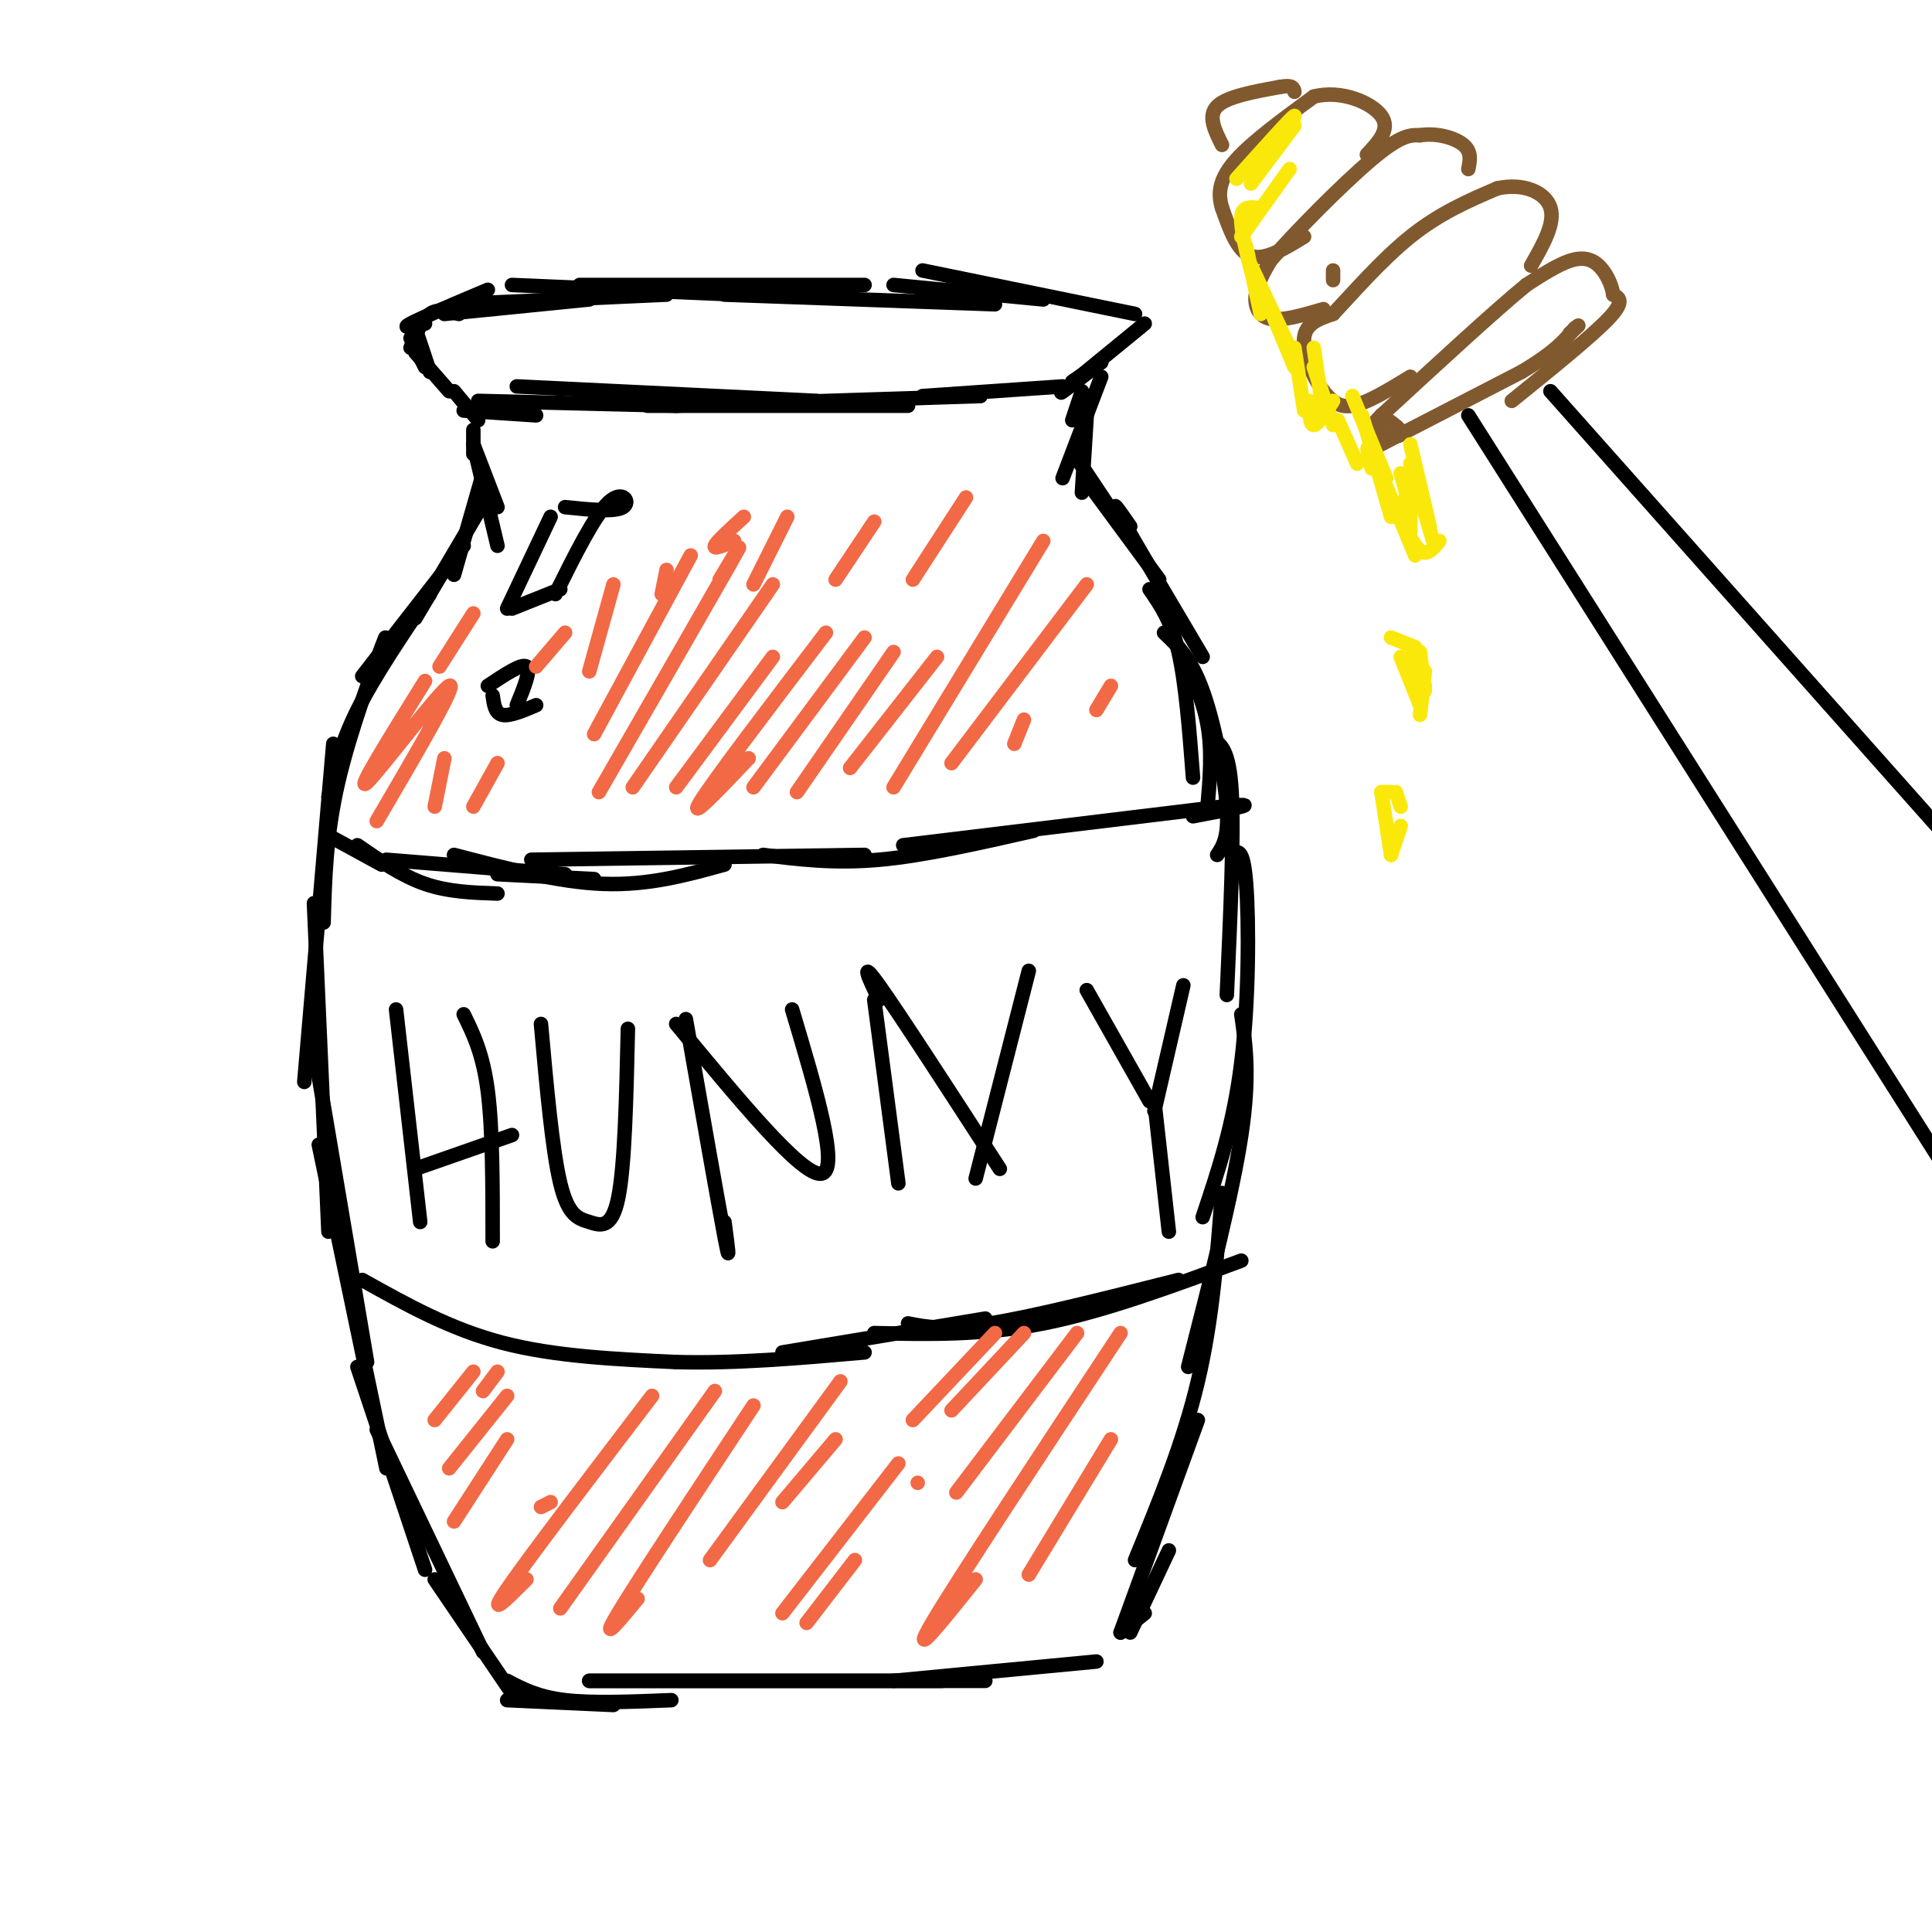 <svg viewBox='0 0 400 400' version='1.1' xmlns='http://www.w3.org/2000/svg' xmlns:xlink='http://www.w3.org/1999/xlink'><g fill='none' stroke='rgb(0,0,0)' stroke-width='3' stroke-linecap='round' stroke-linejoin='round'><path d='M95,65c-2.167,-0.583 -4.333,-1.167 -6,0c-1.667,1.167 -2.833,4.083 -4,7'/><path d='M85,70c0.000,0.000 3.000,6.000 3,6'/><path d='M86,73c0.000,0.000 7.000,8.000 7,8'/><path d='M89,77c0.000,0.000 -3.000,-9.000 -3,-9'/><path d='M88,67c-2.583,0.583 -5.167,1.167 -3,0c2.167,-1.167 9.083,-4.083 16,-7'/><path d='M92,65c0.000,0.000 30.000,-3.000 30,-3'/><path d='M94,63c0.000,0.000 44.000,-2.000 44,-2'/><path d='M106,59c0.000,0.000 47.000,2.000 47,2'/><path d='M120,59c0.000,0.000 59.000,0.000 59,0'/><path d='M150,61c0.000,0.000 56.000,2.000 56,2'/><path d='M185,59c0.000,0.000 31.000,3.000 31,3'/><path d='M191,56c0.000,0.000 44.000,9.000 44,9'/><path d='M94,81c0.000,0.000 5.000,6.000 5,6'/><path d='M96,85c0.000,0.000 15.000,1.000 15,1'/><path d='M99,83c0.000,0.000 41.000,1.000 41,1'/><path d='M107,80c0.000,0.000 62.000,3.000 62,3'/><path d='M134,84c0.000,0.000 54.000,0.000 54,0'/><path d='M140,84c0.000,0.000 63.000,-2.000 63,-2'/><path d='M191,82c0.000,0.000 29.000,-2.000 29,-2'/><path d='M237,67c-7.750,6.333 -15.500,12.667 -17,14c-1.500,1.333 3.250,-2.333 8,-6'/><path d='M228,75c0.333,-0.333 -2.833,1.833 -6,4'/><path d='M98,89c0.000,0.000 0.000,5.000 0,5'/><path d='M98,92c0.000,0.000 5.000,13.000 5,13'/><path d='M98,92c0.000,0.000 5.000,21.000 5,21'/><path d='M100,98c0.000,0.000 -6.000,21.000 -6,21'/><path d='M99,106c0.000,0.000 -13.000,22.000 -13,22'/><path d='M96,113c0.000,0.000 -21.000,27.000 -21,27'/><path d='M89,123c-5.750,8.500 -11.500,17.000 -15,24c-3.500,7.000 -4.750,12.500 -6,18'/><path d='M78,137c1.356,-3.733 2.711,-7.467 1,-3c-1.711,4.467 -6.489,17.133 -9,28c-2.511,10.867 -2.756,19.933 -3,29'/><path d='M69,154c0.000,0.000 -6.000,70.000 -6,70'/><path d='M65,187c0.000,0.000 3.000,68.000 3,68'/><path d='M65,217c0.000,0.000 11.000,65.000 11,65'/><path d='M66,237c0.000,0.000 14.000,67.000 14,67'/><path d='M74,283c0.000,0.000 14.000,42.000 14,42'/><path d='M78,296c0.000,0.000 22.000,46.000 22,46'/><path d='M90,327c0.000,0.000 17.000,25.000 17,25'/><path d='M105,352c0.000,0.000 22.000,1.000 22,1'/><path d='M105,348c3.167,1.667 6.333,3.333 12,4c5.667,0.667 13.833,0.333 22,0'/><path d='M122,348c0.000,0.000 73.000,0.000 73,0'/><path d='M122,348c0.000,0.000 82.000,0.000 82,0'/><path d='M185,348c0.000,0.000 42.000,-4.000 42,-4'/><path d='M224,81c0.000,0.000 -2.000,6.000 -2,6'/><path d='M228,78c0.000,0.000 -8.000,21.000 -8,21'/><path d='M225,86c0.000,0.000 -1.000,16.000 -1,16'/><path d='M223,95c0.000,0.000 8.000,12.000 8,12'/><path d='M226,101c0.000,0.000 14.000,19.000 14,19'/><path d='M234,109c-2.250,-3.250 -4.500,-6.500 -2,-2c2.500,4.500 9.750,16.750 17,29'/><path d='M238,122c2.250,3.250 4.500,6.500 6,13c1.500,6.500 2.250,16.250 3,26'/><path d='M244,134c2.500,5.250 5.000,10.500 6,16c1.000,5.500 0.500,11.250 0,17'/><path d='M241,131c2.778,2.622 5.556,5.244 8,12c2.444,6.756 4.556,17.644 5,24c0.444,6.356 -0.778,8.178 -2,10'/><path d='M251,153c1.750,1.083 3.500,2.167 4,11c0.500,8.833 -0.250,25.417 -1,42'/><path d='M255,177c1.200,-0.867 2.400,-1.733 3,6c0.600,7.733 0.600,24.067 -1,37c-1.600,12.933 -4.800,22.467 -8,32'/><path d='M257,210c0.917,6.417 1.833,12.833 0,25c-1.833,12.167 -6.417,30.083 -11,48'/><path d='M253,247c-1.000,13.167 -2.000,26.333 -5,39c-3.000,12.667 -8.000,24.833 -13,37'/><path d='M248,294c0.000,0.000 -16.000,44.000 -16,44'/><path d='M242,321c0.000,0.000 -8.000,17.000 -8,17'/><path d='M237,334c0.000,0.000 -5.000,4.000 -5,4'/><path d='M68,173c0.000,0.000 11.000,6.000 11,6'/><path d='M74,175c4.583,3.167 9.167,6.333 14,8c4.833,1.667 9.917,1.833 15,2'/><path d='M80,178c0.000,0.000 37.000,3.000 37,3'/><path d='M103,181c0.000,0.000 20.000,1.000 20,1'/><path d='M94,177c10.833,2.833 21.667,5.667 31,6c9.333,0.333 17.167,-1.833 25,-4'/><path d='M110,178c0.000,0.000 69.000,-1.000 69,-1'/><path d='M158,177c7.333,0.917 14.667,1.833 24,1c9.333,-0.833 20.667,-3.417 32,-6'/><path d='M187,175c0.000,0.000 66.000,-8.000 66,-8'/><path d='M253,167c10.000,-1.000 2.000,0.500 -6,2'/><path d='M75,265c9.083,5.083 18.167,10.167 29,13c10.833,2.833 23.417,3.417 36,4'/><path d='M140,282c12.500,0.333 25.750,-0.833 39,-2'/><path d='M162,280c0.000,0.000 42.000,-7.000 42,-7'/><path d='M188,274c3.833,0.750 7.667,1.500 17,0c9.333,-1.500 24.167,-5.250 39,-9'/><path d='M257,261c-14.167,5.250 -28.333,10.500 -41,13c-12.667,2.500 -23.833,2.250 -35,2'/><path d='M82,209c0.000,0.000 5.000,44.000 5,44'/><path d='M96,210c2.000,4.083 4.000,8.167 5,16c1.000,7.833 1.000,19.417 1,31'/><path d='M86,242c0.000,0.000 20.000,-7.000 20,-7'/><path d='M112,212c1.179,13.101 2.357,26.202 4,33c1.643,6.798 3.750,7.292 6,8c2.250,0.708 4.643,1.631 6,-5c1.357,-6.631 1.679,-20.815 2,-35'/><path d='M142,211c3.333,19.000 6.667,38.000 8,45c1.333,7.000 0.667,2.000 0,-3'/><path d='M140,212c13.000,15.750 26.000,31.500 30,31c4.000,-0.500 -1.000,-17.250 -6,-34'/><path d='M181,207c0.000,0.000 5.000,38.000 5,38'/><path d='M182,207c-2.083,-4.417 -4.167,-8.833 0,-3c4.167,5.833 14.583,21.917 25,38'/><path d='M213,201c0.000,0.000 -11.000,43.000 -11,43'/><path d='M225,205c0.000,0.000 13.000,23.000 13,23'/><path d='M245,204c0.000,0.000 -6.000,26.000 -6,26'/><path d='M239,228c0.000,0.000 3.000,27.000 3,27'/><path d='M117,105c5.156,0.533 10.311,1.067 12,0c1.689,-1.067 -0.089,-3.733 -3,-1c-2.911,2.733 -6.956,10.867 -11,19'/><path d='M114,107c0.000,0.000 -9.000,19.000 -9,19'/><path d='M106,126c0.000,0.000 10.000,-4.000 10,-4'/><path d='M101,142c3.500,-2.333 7.000,-4.667 8,-4c1.000,0.667 -0.500,4.333 -2,8'/><path d='M102,144c0.250,1.833 0.500,3.667 2,4c1.500,0.333 4.250,-0.833 7,-2'/></g>
<g fill='none' stroke='rgb(242,105,70)' stroke-width='3' stroke-linecap='round' stroke-linejoin='round'><path d='M98,284c0.000,0.000 -8.000,10.000 -8,10'/><path d='M103,284c0.000,0.000 -3.000,4.000 -3,4'/><path d='M105,289c0.000,0.000 -12.000,15.000 -12,15'/><path d='M105,298c0.000,0.000 -11.000,17.000 -11,17'/><path d='M112,312c0.000,0.000 2.000,-1.000 2,-1'/><path d='M135,289c-12.833,16.833 -25.667,33.667 -30,40c-4.333,6.333 -0.167,2.167 4,-2'/><path d='M148,288c0.000,0.000 -32.000,45.000 -32,45'/><path d='M156,291c-12.000,18.167 -24.000,36.333 -28,43c-4.000,6.667 0.000,1.833 4,-3'/><path d='M174,286c0.000,0.000 -27.000,37.000 -27,37'/><path d='M173,298c0.000,0.000 -11.000,13.000 -11,13'/><path d='M206,276c0.000,0.000 -17.000,18.000 -17,18'/><path d='M212,276c0.000,0.000 -15.000,16.000 -15,16'/><path d='M223,276c0.000,0.000 -25.000,33.000 -25,33'/><path d='M186,303c0.000,0.000 -24.000,31.000 -24,31'/><path d='M190,307c0.000,0.000 0.000,0.000 0,0'/><path d='M177,323c0.000,0.000 -10.000,13.000 -10,13'/><path d='M232,276c-17.000,25.750 -34.000,51.500 -39,60c-5.000,8.500 2.000,-0.250 9,-9'/><path d='M230,298c0.000,0.000 -17.000,28.000 -17,28'/><path d='M88,141c-7.289,11.711 -14.578,23.422 -12,21c2.578,-2.422 15.022,-18.978 17,-20c1.978,-1.022 -6.511,13.489 -15,28'/><path d='M92,157c0.000,0.000 -2.000,10.000 -2,10'/><path d='M103,158c0.000,0.000 -5.000,9.000 -5,9'/><path d='M143,115c0.000,0.000 -20.000,37.000 -20,37'/><path d='M149,120c3.083,-5.167 6.167,-10.333 2,-3c-4.167,7.333 -15.583,27.167 -27,47'/><path d='M160,121c0.000,0.000 -29.000,42.000 -29,42'/><path d='M160,136c0.000,0.000 -20.000,27.000 -20,27'/><path d='M171,131c-11.667,15.333 -23.333,30.667 -26,35c-2.667,4.333 3.667,-2.333 10,-9'/><path d='M179,132c0.000,0.000 -23.000,31.000 -23,31'/><path d='M185,135c0.000,0.000 -20.000,29.000 -20,29'/><path d='M194,136c0.000,0.000 -18.000,23.000 -18,23'/><path d='M216,112c0.000,0.000 -31.000,51.000 -31,51'/><path d='M225,121c0.000,0.000 -28.000,37.000 -28,37'/><path d='M212,149c0.000,0.000 -2.000,5.000 -2,5'/><path d='M230,142c0.000,0.000 -3.000,5.000 -3,5'/><path d='M154,107c-2.833,2.583 -5.667,5.167 -6,6c-0.333,0.833 1.833,-0.083 4,-1'/><path d='M163,107c0.000,0.000 -7.000,14.000 -7,14'/><path d='M181,108c0.000,0.000 -8.000,12.000 -8,12'/><path d='M200,103c0.000,0.000 -11.000,17.000 -11,17'/><path d='M98,127c0.000,0.000 -7.000,11.000 -7,11'/><path d='M117,131c0.000,0.000 -6.000,7.000 -6,7'/><path d='M127,121c0.000,0.000 -5.000,18.000 -5,18'/><path d='M138,118c0.000,0.000 -1.000,5.000 -1,5'/></g>
<g fill='none' stroke='rgb(0,0,0)' stroke-width='3' stroke-linecap='round' stroke-linejoin='round'><path d='M304,86c0.000,0.000 102.000,161.000 102,161'/><path d='M321,81c0.000,0.000 88.000,99.000 88,99'/></g>
<g fill='none' stroke='rgb(129,89,47)' stroke-width='3' stroke-linecap='round' stroke-linejoin='round'><path d='M284,93c0.000,0.000 31.000,-16.000 31,-16'/><path d='M315,77c7.000,-4.167 9.000,-6.583 11,-9'/><path d='M326,68c1.667,-1.333 0.333,-0.167 -1,1'/><path d='M313,83c8.250,-6.667 16.500,-13.333 20,-17c3.500,-3.667 2.250,-4.333 1,-5'/><path d='M334,61c-0.274,-2.012 -1.458,-4.542 -3,-6c-1.542,-1.458 -3.440,-1.845 -6,-1c-2.560,0.845 -5.780,2.923 -9,5'/><path d='M316,59c-6.500,5.333 -18.250,16.167 -30,27'/><path d='M286,86c-5.000,5.000 -2.500,4.000 0,3'/><path d='M286,88c-1.600,0.756 -3.200,1.511 -2,2c1.200,0.489 5.200,0.711 6,0c0.800,-0.711 -1.600,-2.356 -4,-4'/><path d='M292,78c-4.500,2.750 -9.000,5.500 -12,6c-3.000,0.500 -4.500,-1.250 -6,-3'/><path d='M274,81c-2.089,-2.689 -4.311,-7.911 -4,-11c0.311,-3.089 3.156,-4.044 6,-5'/><path d='M276,65c3.689,-3.889 9.911,-11.111 16,-16c6.089,-4.889 12.044,-7.444 18,-10'/><path d='M310,39c5.422,-1.200 9.978,0.800 11,4c1.022,3.200 -1.489,7.600 -4,12'/><path d='M276,56c0.000,0.000 0.000,2.000 0,2'/><path d='M274,64c-4.244,1.244 -8.489,2.489 -11,2c-2.511,-0.489 -3.289,-2.711 -3,-5c0.289,-2.289 1.644,-4.644 3,-7'/><path d='M263,54c4.689,-5.533 14.911,-15.867 21,-21c6.089,-5.133 8.044,-5.067 10,-5'/><path d='M294,28c3.511,-0.556 7.289,0.556 9,2c1.711,1.444 1.356,3.222 1,5'/><path d='M270,49c-4.083,2.500 -8.167,5.000 -11,4c-2.833,-1.000 -4.417,-5.500 -6,-10'/><path d='M253,43c-0.978,-3.200 -0.422,-6.200 3,-10c3.422,-3.800 9.711,-8.400 16,-13'/><path d='M272,20c5.733,-1.489 12.067,1.289 14,4c1.933,2.711 -0.533,5.356 -3,8'/><path d='M253,30c-1.500,-3.000 -3.000,-6.000 -1,-8c2.000,-2.000 7.500,-3.000 13,-4'/><path d='M265,18c2.667,-0.500 2.833,0.250 3,1'/></g>
<g fill='none' stroke='rgb(250,232,11)' stroke-width='3' stroke-linecap='round' stroke-linejoin='round'><path d='M256,37c5.750,-6.417 11.500,-12.833 12,-13c0.500,-0.167 -4.250,5.917 -9,12'/><path d='M268,26c0.000,0.000 -9.000,12.000 -9,12'/><path d='M267,35c0.000,0.000 -10.000,14.000 -10,14'/><path d='M260,43c-1.417,-0.083 -2.833,-0.167 -3,2c-0.167,2.167 0.917,6.583 2,11'/><path d='M258,51c0.000,0.000 3.000,14.000 3,14'/><path d='M259,55c0.000,0.000 8.000,17.000 8,17'/><path d='M263,64c0.000,0.000 5.000,12.000 5,12'/><path d='M268,72c0.000,0.000 2.000,13.000 2,13'/><path d='M271,83c0.083,2.500 0.167,5.000 1,5c0.833,0.000 2.417,-2.500 4,-5'/><path d='M272,72c0.000,0.000 2.000,14.000 2,14'/><path d='M272,76c0.000,0.000 4.000,12.000 4,12'/><path d='M277,87c0.000,0.000 4.000,9.000 4,9'/><path d='M280,82c0.000,0.000 7.000,17.000 7,17'/><path d='M282,86c0.000,0.000 6.000,21.000 6,21'/><path d='M284,97c-0.750,-3.000 -1.500,-6.000 0,-3c1.500,3.000 5.250,12.000 9,21'/><path d='M289,105c1.750,3.917 3.500,7.833 5,9c1.500,1.167 2.750,-0.417 4,-2'/><path d='M292,92c0.000,0.000 4.000,17.000 4,17'/><path d='M292,96c0.000,0.000 5.000,17.000 5,17'/><path d='M292,100c0.000,0.000 0.000,10.000 0,10'/><path d='M290,98c0.000,0.000 2.000,7.000 2,7'/><path d='M291,103c0.000,0.000 1.000,5.000 1,5'/><path d='M288,132c0.000,0.000 5.000,2.000 5,2'/><path d='M294,135c0.000,0.000 1.000,8.000 1,8'/><path d='M290,136c0.000,0.000 4.000,10.000 4,10'/><path d='M292,136c0.000,0.000 3.000,6.000 3,6'/><path d='M295,139c0.000,0.000 -1.000,9.000 -1,9'/><path d='M286,164c0.000,0.000 2.000,0.000 2,0'/><path d='M289,164c0.000,0.000 1.000,3.000 1,3'/><path d='M286,164c0.000,0.000 2.000,13.000 2,13'/><path d='M290,171c0.000,0.000 -2.000,6.000 -2,6'/></g>
</svg>